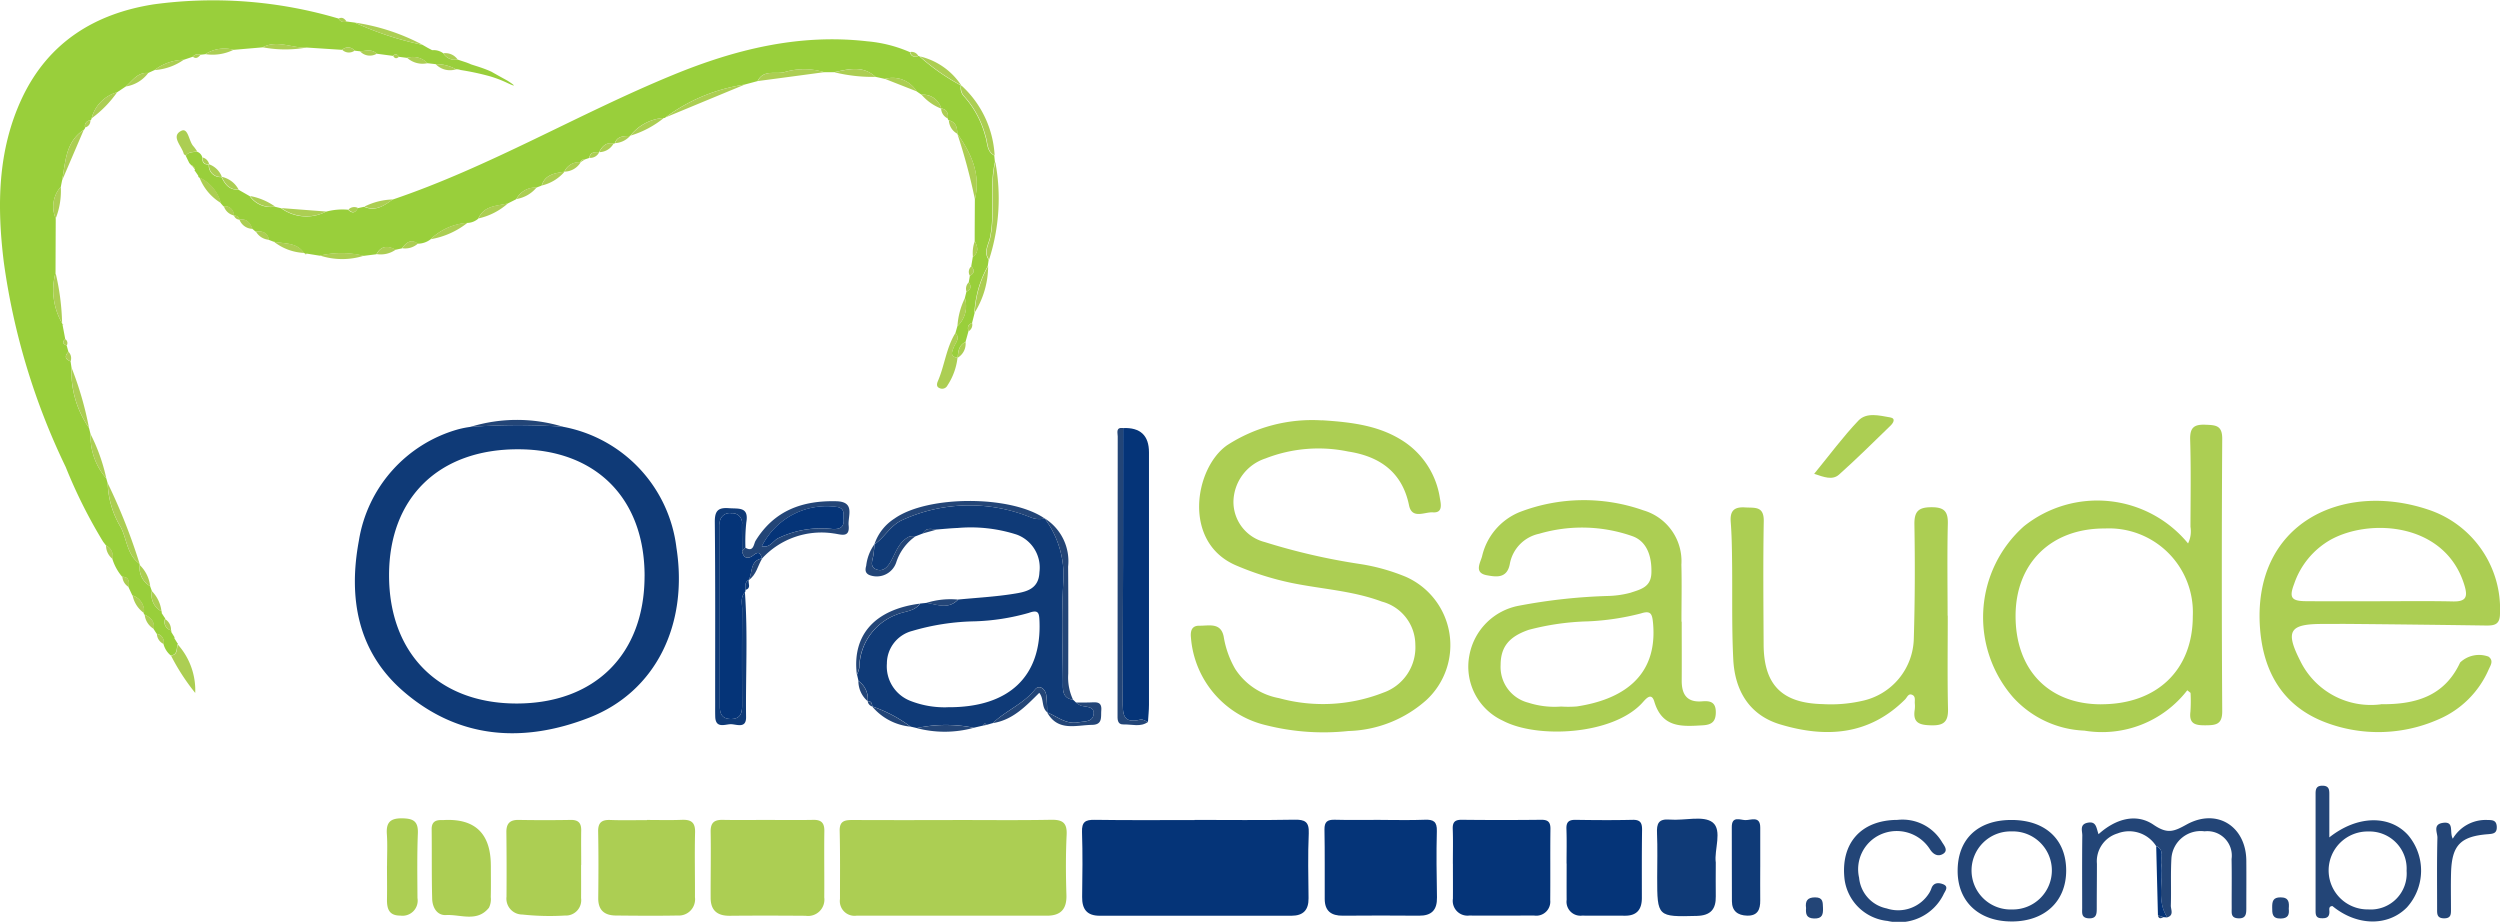 <svg xmlns="http://www.w3.org/2000/svg" width="200.665" height="73.988" viewBox="0 0 200.665 73.988">
  <g id="logo" transform="translate(0.04 0.001)">
    <path id="Caminho_218" data-name="Caminho 218" d="M4.942,14.487c-.034.17-.068.337-.1.507a2.378,2.378,0,0,0-.408,2.542q-.01,2.175-.017,4.353a5.332,5.332,0,0,0,.527,4.057l.014.041a.848.848,0,0,0,.031.126c.068.371.14.738.208,1.109-.3.248-.157.395.116.51.048.17.092.337.14.507-.323.337-.276.6.17.762.027.17.051.34.078.51a7.856,7.856,0,0,0,1.4,4.829c.044.17.085.34.129.507A5.154,5.154,0,0,0,8.492,38.4c.037.129.071.255.109.385a7.24,7.24,0,0,0,1.058,3.546c.493.973.5,2.212,1.5,2.92l.02.105a1.673,1.673,0,0,0,.83,1.691c.048.136.1.269.143.4a1.473,1.473,0,0,0,.762,1.617.073.073,0,0,1,.01.123c.082.129.167.259.248.388a.067.067,0,0,1,.031.109.685.685,0,0,0,.473.905.068.068,0,0,1,.02.116c.078.133.16.262.238.391l.041.054-.027.061c.078.133.16.262.238.395a.073.073,0,0,1,.027.116c-.105.344.017.824-.545.892a1.8,1.8,0,0,1-.589-.932.658.658,0,0,0-.545-.813c-.085-.133-.17-.269-.255-.4.116-.609-.252-.912-.728-1.147a.078.078,0,0,1-.041-.116,1.317,1.317,0,0,0-.926-1.412c-.105-.228-.211-.453-.316-.681.051-.408.078-.8-.507-.824a4.1,4.1,0,0,1-.783-1.429.94.94,0,0,0-.527-1.082s.02.01.02.007c-.078-.1-.153-.2-.231-.3a40.524,40.524,0,0,1-3.005-6A54.914,54.914,0,0,1,.263,21.024C-.285,16.542-.251,12.057,1.747,7.83,3.864,3.376,7.594,1.089,12.287.35A35.377,35.377,0,0,1,27.138,1.49a.491.491,0,0,0,.643.235c.218.027.432.058.65.085A25.574,25.574,0,0,0,33.876,3.6l.408.235c.123.065.242.129.364.191a1.319,1.319,0,0,1,.9.255,1.081,1.081,0,0,0,1.147.5c.231.078.459.153.687.228.1.037.2.075.3.116.109.077.929.263,1.733.636.3.176,1.281.715,1.281.715s1.214.771-.118.133A9.767,9.767,0,0,0,39.3,6.127a20.776,20.776,0,0,0-2.371-.509.99.99,0,0,0-.372-.058,3.2,3.2,0,0,0-1.637-.412c-.218-.024-.432-.051-.65-.075a1.613,1.613,0,0,0-1.644-.429c-.218-.027-.436-.058-.653-.085-.126-.221-.279-.269-.47-.075L30.2,4.311c-.4-.4-.885-.214-1.348-.194l-.432-.051A.662.662,0,0,0,27.427,4l-2.845-.184c-1.181.071-2.358-.65-3.543-.017-.776.068-1.552.133-2.331.2a2.8,2.8,0,0,0-2.27.351c-.129.014-.259.031-.388.044a.521.521,0,0,0-.616.16l-.728.245a4.03,4.03,0,0,0-2.352.83c-.167.075-.334.153-.5.228-.861-.068-1.259.623-1.8,1.086l-.7.466A2.913,2.913,0,0,0,7.311,9.5a.2.2,0,0,1-.1.163.446.446,0,0,0-.422.568.254.254,0,0,1-.105.191c-1.48.97-1.457,2.586-1.742,4.067Z" transform="translate(0 0)" fill="#99cf3b"/>
    <path id="Caminho_219" data-name="Caminho 219" d="M107.1,31.185c-.071.286-.146.572-.218.854-.347.116-.378.368-.289.67-.078.286-.157.568-.238.854-.538.259-.592.756-.626,1.259l-.02.007c-.619-.1-.446-.463-.3-.841s.538-.715.143-1.154l.153-.541a2.213,2.213,0,0,0,.6-2.26c.041-.17.085-.34.126-.51.385-.174.4-.436.187-.756.031-.174.061-.344.088-.517.368-.2.4-.459.109-.759.044-.255.088-.51.129-.766.507-.368.388-.813.15-1.269,0-1.113.01-2.229.014-3.342.49-2.018-.293-3.7-1.419-5.285l.007.014c0-.5-.109-.929-.677-1.072a.181.181,0,0,1-.085-.157c.048-.419-.068-.728-.541-.8l.017.017a1.507,1.507,0,0,0-1.586-1.116l-.391-.269a2.265,2.265,0,0,0-2.546-1c-.255-.054-.507-.112-.762-.167-1.011-.932-2.161-.619-3.308-.371h-.807a5.542,5.542,0,0,0-3.209,0c-.728.18-1.664-.235-2.134.715-.347.092-.694.187-1.041.279a14.136,14.136,0,0,0-6.34,2.627.147.147,0,0,1-.153.051A3.726,3.726,0,0,0,79.459,17l-.041.024c-.483.031-1-.02-1.212.582l-.048.044-.065-.01c-.606-.133-.905.238-1.157.694h0c-.354-.01-.711-.027-.776.456l-.354.119a.332.332,0,0,0-.371.238h.02a1.263,1.263,0,0,0-1.3.756l.014-.01c-.762.126-1.552.214-1.838,1.12-.14.051-.279.105-.415.157A1.724,1.724,0,0,0,70.3,22.1c-.225.116-.453.228-.677.344-.892.214-1.916.167-2.375,1.218a1.38,1.38,0,0,1-.875.344,4.7,4.7,0,0,0-2.961,1.324,1.72,1.72,0,0,1-1.018.344c-.585-.419-.943-.058-1.276.374l-.507.112c-.619-.33-1.16-.344-1.535.361-.34.044-.681.085-1.021.129a7.648,7.648,0,0,0-3.533-.014c-.347-.054-.694-.112-1.041-.167a.651.651,0,0,0-.184-.034l-.051-.014c-.592-.888-1.582-.715-2.437-.912l-.374-.143c-.105-.613-.534-.711-1.055-.66l.01.007c-.1-.082-.191-.16-.289-.242,0,0,.01.02.01.017-.18-.49-.453-.847-1.055-.738,0,0,.014,0,.014,0-.037-.265-.228-.327-.456-.33h0a.694.694,0,0,0-.81-.738l-.221-.252a3.139,3.139,0,0,0-1.739-2.066.147.147,0,0,1-.071-.15c-.082-.119-.163-.235-.242-.354a.07.07,0,0,1-.027-.116.34.34,0,0,0-.286-.361l-.167-.187-.01-.024c-.092-.184-.18-.368-.269-.551.211-.334.572-.276.888-.337a.664.664,0,0,1,.446.49c-.031.371.126.568.517.545l-.007-.007a.934.934,0,0,0,1.031,1.014l-.017-.007c.279.568.609,1.065,1.354,1.011.306.177.613.351.919.527a2.041,2.041,0,0,0,2.011.847c.17.041.34.085.514.126a3.422,3.422,0,0,0,3.59.276,5.088,5.088,0,0,1,1.783-.16c.313.316.572.279.769-.123l.514-.112c.905.4,1.589-.078,2.27-.572,7.81-2.641,14.906-6.878,22.5-10C87.841,10.085,92.994,8.8,98.463,9.428a10.88,10.88,0,0,1,3.427.868c.092.364.344.415.66.33a.071.071,0,0,1,.116.02,17.257,17.257,0,0,0,3.328,2.331l-.007-.007a.965.965,0,0,0,.2.83,7.689,7.689,0,0,1,1.763,3.277c.177.5.088,1.2.715,1.518.017.174.034.347.054.521-.466,1.994.02,4.05-.4,6.061-.112.538-.548,1.171-.1,1.783-.024.17-.051.34-.075.51a8.571,8.571,0,0,0-1.072,3.72Z" transform="translate(-28.9 -6.114)" fill="#99cf3b"/>
    <path id="Caminho_220" data-name="Caminho 220" d="M100.385,100.4a11.235,11.235,0,0,1,9.086,9.7c.967,6.18-1.661,11.564-7.011,13.647-5.292,2.059-10.485,1.722-14.926-2.134-3.682-3.2-4.4-7.514-3.55-12.081a11.105,11.105,0,0,1,7.936-8.923,7.845,7.845,0,0,1,.99-.2,51.723,51.723,0,0,1,7.477-.014Zm6.531,11.989c.007-6.245-3.907-10.176-10.145-10.186-6.364-.014-10.363,3.886-10.366,10.111,0,6.279,3.985,10.291,10.23,10.295,6.289,0,10.271-3.954,10.278-10.22Z" transform="translate(-55.217 -66.142)" fill="#0f3a77"/>
    <path id="Caminho_221" data-name="Caminho 221" d="M291.342,99.12c2.6.163,4.761.473,6.67,1.77a6.644,6.644,0,0,1,2.8,4.509c.088.473.235,1.171-.565,1.113-.657-.048-1.681.582-1.916-.568-.551-2.7-2.4-3.934-4.884-4.315a11.692,11.692,0,0,0-6.636.555,3.722,3.722,0,0,0-2.573,3.437,3.327,3.327,0,0,0,2.508,3.274,50.756,50.756,0,0,0,7.674,1.766,15.973,15.973,0,0,1,3.662,1.028,6,6,0,0,1,1.64,9.89,9.8,9.8,0,0,1-6.262,2.484,18.8,18.8,0,0,1-6.575-.459,7.848,7.848,0,0,1-6.058-7.031c-.058-.562.075-.973.677-.963.752.014,1.715-.286,1.95.868a7.59,7.59,0,0,0,.929,2.61,5.321,5.321,0,0,0,3.509,2.335,13.291,13.291,0,0,0,8.372-.439,3.845,3.845,0,0,0,2.573-3.846,3.6,3.6,0,0,0-2.689-3.464c-2.328-.871-4.809-1-7.215-1.491a23.469,23.469,0,0,1-4.475-1.409c-4.346-1.851-3.342-7.824-.728-9.651a12.541,12.541,0,0,1,7.606-1.994Z" transform="translate(-185.274 -65.388)" fill="#acce53"/>
    <path id="Caminho_222" data-name="Caminho 222" d="M484.091,121.471a8.64,8.64,0,0,1-8.263,3.24,8.164,8.164,0,0,1-5.731-2.689,9.779,9.779,0,0,1,.875-13.708,9.427,9.427,0,0,1,13.181,1.371,2.207,2.207,0,0,0,.194-1.337c.007-2.331.048-4.662-.024-6.99-.027-.984.32-1.242,1.249-1.2.817.031,1.331.058,1.324,1.133q-.066,10.929,0,21.862c.007,1.075-.521,1.123-1.337,1.13s-1.341-.1-1.215-1.092a12.435,12.435,0,0,0,.01-1.511c-.089-.068-.174-.14-.262-.208Zm-6.932,1.123c4.5.01,7.378-2.753,7.375-7.075a6.732,6.732,0,0,0-7.048-7.034c-4.3-.024-7.164,2.76-7.177,6.99-.014,4.346,2.644,7.113,6.851,7.123Z" transform="translate(-308.567 -66.067)" fill="#acce53"/>
    <path id="Caminho_223" data-name="Caminho 223" d="M363.461,127.709c0,1.565.01,3.134,0,4.7-.01,1.113.385,1.8,1.637,1.7.592-.048,1.089.014,1.1.837.01.766-.3,1.045-1.045,1.086-1.664.1-3.253.225-3.89-1.9-.248-.83-.728-.153-1,.133-2.375,2.539-8.382,2.859-11.152,1.4a4.778,4.778,0,0,1-2.689-5.268,4.965,4.965,0,0,1,3.982-3.965,45.17,45.17,0,0,1,7.2-.783,7.627,7.627,0,0,0,1.753-.259c.813-.272,1.637-.446,1.671-1.589.044-1.433-.419-2.546-1.508-2.944a12.188,12.188,0,0,0-7.5-.2,3.023,3.023,0,0,0-2.355,2.423c-.221,1.181-1.086,1.048-1.845.909-1.045-.194-.531-.984-.385-1.514a5.053,5.053,0,0,1,3-3.55,14.351,14.351,0,0,1,9.961-.143,4.25,4.25,0,0,1,3.039,4.359c.041,1.525.007,3.049.007,4.574h.024Zm-9.689,6.817a8.774,8.774,0,0,0,1.269-.007c3.5-.527,6.538-2.29,6.116-6.721-.068-.715-.184-1-.973-.745a20.3,20.3,0,0,1-4.251.636,20.6,20.6,0,0,0-4.754.681c-1.579.545-2.253,1.371-2.253,2.828a2.954,2.954,0,0,0,2.222,3.019,6.878,6.878,0,0,0,2.627.31Z" transform="translate(-228.517 -77.816)" fill="#acce53"/>
    <path id="Caminho_224" data-name="Caminho 224" d="M542.635,134.443c2.76.031,5.095-.63,6.357-3.349a2.2,2.2,0,0,1,2.277-.47c.429.316.174.687.02,1.018a7.669,7.669,0,0,1-4.057,4.026,11.93,11.93,0,0,1-9.063.228c-3.383-1.29-4.958-4.012-5.234-7.473-.674-8.508,6.626-11.945,13.572-9.573a8.4,8.4,0,0,1,5.683,8.334c-.007.875-.453.953-1.126.943q-5.345-.077-10.693-.126c-.807-.01-1.613,0-2.42,0-2.644,0-3.022.541-1.8,2.951a6.306,6.306,0,0,0,6.48,3.5Zm-.065-8.266h0c1.95,0,3.9-.027,5.843.017,1.052.024,1.211-.357.922-1.3-1.521-5.02-7.572-5.408-10.747-3.648a6.462,6.462,0,0,0-2.92,3.539c-.415,1.089-.235,1.378.926,1.388,1.991.017,3.982.007,5.973.007Z" transform="translate(-351.566 -77.92)" fill="#acce53"/>
    <path id="Caminho_225" data-name="Caminho 225" d="M264.182,193.345c2.671,0,5.343.034,8.014-.017.851-.017,1.2.157,1.16,1.1-.078,1.732-.034,3.468-.017,5.2.01.946-.419,1.409-1.375,1.409q-7.693-.01-15.389,0c-1.035,0-1.423-.538-1.409-1.518.024-1.732.048-3.468-.01-5.2-.027-.81.262-.994,1.021-.98,2.672.041,5.343.017,8.014.017Z" transform="translate(-168.347 -127.535)" fill="#053478"/>
    <path id="Caminho_226" data-name="Caminho 226" d="M207.065,193.365c2.634,0,5.265.031,7.9-.017.919-.017,1.3.231,1.252,1.212-.078,1.606-.068,3.219-.017,4.829.034,1.137-.466,1.657-1.569,1.657q-7.642,0-15.287,0a1.18,1.18,0,0,1-1.32-1.344c0-1.821.02-3.645-.024-5.466-.02-.81.422-.871,1.045-.871,2.675.014,5.35.007,8.025.007h0Z" transform="translate(-130.642 -127.548)" fill="#acce53"/>
    <path id="Caminho_227" data-name="Caminho 227" d="M425.577,128.342c0,2.5-.037,5,.02,7.494.024,1.014-.34,1.331-1.331,1.307-.912-.02-1.518-.16-1.341-1.252a2.3,2.3,0,0,0,.007-.507c-.017-.242.078-.551-.194-.681-.32-.157-.415.187-.579.354-2.9,2.9-6.378,3.111-10.033,2.011-2.481-.745-3.638-2.723-3.764-5.2-.136-2.7-.061-5.418-.1-8.127-.01-.973-.031-1.947-.105-2.917-.068-.881.252-1.229,1.157-1.171.779.048,1.514-.123,1.494,1.106-.058,3.3-.027,6.606-.01,9.907.017,3.243,1.48,4.707,4.758,4.775a11.347,11.347,0,0,0,3.158-.262,5.235,5.235,0,0,0,4.138-5.013c.092-3.046.1-6.1.048-9.144-.017-1.069.34-1.385,1.382-1.385,1.011,0,1.327.34,1.3,1.334-.058,2.454-.02,4.911-.017,7.368Z" transform="translate(-269.278 -78.925)" fill="#acce53"/>
    <path id="Caminho_228" data-name="Caminho 228" d="M207.388,121.447c-.194.078-.388.153-.582.228a1.405,1.405,0,0,0-.5.024c-.841.4-1.075,1.263-1.487,1.991-.238.422-.579.827-1.106.664-.64-.2-.357-.738-.289-1.181.044-.286.061-.579.092-.868l-.01.014c.83-.555,1.273-1.521,2.246-1.953a13,13,0,0,1,10.312-.2,1.806,1.806,0,0,0,1.109.078l-.044.044.031-.054a7.678,7.678,0,0,1,1.5,5.159c-.153,2.641-.048,5.3-.031,7.95,0,.613-.088,1.324.817,1.453.078.075.157.146.231.221a1.771,1.771,0,0,0,.429.262c.436.112,1.086.054.987.7-.092.616-.742.541-1.235.63-.984.18-1.671-.47-2.478-.79l-.017-.034a10.407,10.407,0,0,0-.071-1.385c-.092-.507-.575-.834-.9-.429-.939,1.167-2.341,1.7-3.393,2.7-.17.048-.34.1-.507.146-.123-.184-.191-.1-.248.048-.255.061-.514.119-.769.18a11.1,11.1,0,0,0-4.567.024c-.17-.037-.34-.078-.51-.116a10.971,10.971,0,0,0-3.07-1.62h0c-.014-.231-.068-.425-.357-.422.024-.02.048-.041.068-.061-.024.02-.044.041-.068.061a1.782,1.782,0,0,0-.749-1.623l-.116-.507a2.452,2.452,0,0,0,.191-.579,4.592,4.592,0,0,1,3-4.244c.63-.272,1.419-.235,1.872-.881.177-.02.351-.037.527-.058.868.14,1.763.548,2.525-.265,1.474-.143,2.954-.221,4.414-.453.984-.153,2.056-.34,2.11-1.739a2.823,2.823,0,0,0-1.807-3.015,12.028,12.028,0,0,0-4.754-.538c-.548.02-1.1.078-1.644.119-.408,0-.875-.218-1.13.313Zm2,13.95c4.9.037,7.548-2.464,7.361-6.915-.027-.63-.065-.943-.847-.66a17.728,17.728,0,0,1-4.376.681,18.838,18.838,0,0,0-5,.773,2.708,2.708,0,0,0-2.025,2.617,2.967,2.967,0,0,0,1.9,3A7.513,7.513,0,0,0,209.386,135.4Z" transform="translate(-133.354 -78.632)" fill="#0f3a77"/>
    <path id="Caminho_229" data-name="Caminho 229" d="M172.264,193.369c1.184,0,2.372.017,3.556-.007.653-.014.9.255.888.905-.024,1.773.007,3.546-.007,5.323a1.31,1.31,0,0,1-1.494,1.47c-2.032-.014-4.063-.02-6.1,0-.99.007-1.521-.432-1.525-1.429-.007-1.773.031-3.55,0-5.323-.01-.732.3-.963.99-.946C169.811,193.386,171.039,193.365,172.264,193.369Z" transform="translate(-110.581 -127.555)" fill="#acce53"/>
    <path id="Caminho_230" data-name="Caminho 230" d="M316.845,193.349c1.188,0,2.375.034,3.56-.014.694-.027.977.153.956.912-.048,1.773-.02,3.55.01,5.326.017,1.014-.439,1.474-1.453,1.463q-3.053-.026-6.1,0c-.932.01-1.453-.374-1.457-1.334-.007-1.862.014-3.72-.02-5.581-.01-.619.228-.8.82-.786,1.229.034,2.457.01,3.686.01Z" transform="translate(-206.071 -127.538)" fill="#053478"/>
    <path id="Caminho_231" data-name="Caminho 231" d="M342.6,196.879c0-.932.024-1.865-.01-2.794-.02-.551.177-.742.732-.735q3.185.036,6.367,0c.548-.007.749.187.742.735-.024,1.906,0,3.812-.017,5.717a1.126,1.126,0,0,1-1.283,1.235c-1.739,0-3.481.01-5.22,0a1.183,1.183,0,0,1-1.307-1.358c.007-.932,0-1.862,0-2.794Z" transform="translate(-226.024 -127.55)" fill="#053478"/>
    <path id="Caminho_232" data-name="Caminho 232" d="M144.953,193.366c.936,0,1.868.027,2.8-.01.732-.027,1.086.187,1.065,1-.044,1.736,0,3.475-.01,5.21a1.306,1.306,0,0,1-1.388,1.47c-1.654.031-3.311.017-4.969,0-.905-.01-1.416-.425-1.406-1.4.02-1.78.027-3.56-.007-5.336-.014-.738.3-.96.987-.932.977.037,1.953.01,2.93.01v-.007Z" transform="translate(-93.067 -127.552)" fill="#acce53"/>
    <path id="Caminho_233" data-name="Caminho 233" d="M264.8,100.953q2.079-.085,2.079,1.953,0,10.128,0,20.256c0,.459-.054.919-.082,1.382-.2-.071-.425-.238-.592-.194-1.47.378-1.433-.507-1.429-1.542.031-7.286.02-14.572.027-21.855Z" transform="translate(-174.695 -66.595)" fill="#053478"/>
    <path id="Caminho_234" data-name="Caminho 234" d="M369.418,196.861c0-.929.024-1.858-.01-2.784-.02-.558.2-.732.738-.725,1.521.024,3.046.034,4.567,0,.65-.017.773.262.766.83-.027,1.814-.017,3.628-.017,5.442,0,.912-.395,1.433-1.368,1.423-1.143-.01-2.284,0-3.427-.007a1.118,1.118,0,0,1-1.242-1.263c-.007-.97,0-1.94,0-2.913h0Z" transform="translate(-243.717 -127.548)" fill="#053478"/>
    <path id="Caminho_235" data-name="Caminho 235" d="M125.4,196.99c0,.885.007,1.773,0,2.658a1.234,1.234,0,0,1-1.3,1.4,20.511,20.511,0,0,1-3.42-.082,1.275,1.275,0,0,1-1.266-1.426q.02-2.593-.01-5.19c-.007-.694.289-.99.99-.977q2.093.036,4.186,0c.6-.007.837.252.83.83-.014.929,0,1.855,0,2.784h-.007Z" transform="translate(-78.799 -127.562)" fill="#acce53"/>
    <path id="Caminho_236" data-name="Caminho 236" d="M395.5,196.584c0,1.041-.014,1.889,0,2.736.02,1.038-.415,1.545-1.511,1.576-3.168.085-3.192.082-3.192-3.076,0-1.184.037-2.372-.014-3.556-.034-.769.109-1.174,1.018-1.1,1.177.1,2.709-.354,3.451.231.786.626.112,2.219.245,3.189Z" transform="translate(-257.821 -127.381)" fill="#0f3a77"/>
    <path id="Caminho_237" data-name="Caminho 237" d="M496.929,195.226a2.569,2.569,0,0,0-3.1-1.014,2.331,2.331,0,0,0-1.654,2.437c0,1.184-.014,2.372-.014,3.556,0,.456-.01.854-.653.82-.6-.034-.517-.446-.517-.817,0-1.947-.014-3.893.01-5.843,0-.368-.231-.881.432-1.014.708-.14.691.432.871.922,1.337-1.212,3-1.722,4.414-.759,1.12.766,1.634.548,2.648-.014,2.437-1.351,4.781.14,4.8,2.9.01,1.269,0,2.539,0,3.812,0,.463-.027.851-.66.813-.6-.034-.51-.449-.514-.82-.007-1.314.017-2.624-.01-3.937a1.962,1.962,0,0,0-2.168-2.226,2.35,2.35,0,0,0-2.658,2.147c-.075,1.266-.007,2.539-.048,3.808-.01.316.272.779-.286.949-.885-1.348-.3-2.859-.48-4.281-.065-.5.282-1.126-.415-1.446Z" transform="translate(-323.903 -127.316)" fill="#234577"/>
    <path id="Caminho_238" data-name="Caminho 238" d="M106.521,197.039c0,.844.014,1.691-.007,2.535a1.536,1.536,0,0,1-.146.854c-.949,1.188-2.28.527-3.441.589-.742.041-1.1-.633-1.116-1.31-.048-1.858-.02-3.72-.041-5.578-.007-.558.279-.749.786-.735.085,0,.17,0,.255-.007q3.7-.163,3.709,3.655Z" transform="translate(-67.162 -127.57)" fill="#acce53"/>
    <path id="Caminho_239" data-name="Caminho 239" d="M547.223,189.454c2.266-1.793,4.86-1.8,6.32-.174a4.405,4.405,0,0,1-.1,5.8c-1.521,1.542-4.023,1.5-5.976-.112-.327.02-.242.286-.242.463,0,.49-.3.531-.674.514-.432-.02-.436-.323-.436-.626v-9.386c0-.4.1-.633.572-.623.49.01.534.3.531.67,0,1.092,0,2.185,0,3.478Zm3.114,5.785a2.885,2.885,0,0,0,3.083-3.1,2.981,2.981,0,0,0-3.066-3.155,3.128,3.128,0,1,0-.017,6.255Z" transform="translate(-360.292 -122.245)" fill="#234577"/>
    <path id="Caminho_240" data-name="Caminho 240" d="M171.789,127.215a.286.286,0,0,1-.044.2c-.374.395-.221.885-.225,1.334q-.02,3.875,0,7.749c0,.636-.16,1.086-.912,1.079-.664-.007-.878-.388-.875-.984q.005-7.3,0-14.61a.8.8,0,0,1,.939-.919.771.771,0,0,1,.837.888c0,.721.007,1.44.01,2.161.126.63.524.63.919.313.459-.371.565-.085.687.269l-.054-.048.065.037c-1.014.18-.752,1.15-1.092,1.749l.014-.027c-.337.187-.276.5-.265.807Z" transform="translate(-111.994 -79.867)" fill="#053478"/>
    <path id="Caminho_241" data-name="Caminho 241" d="M466.033,201.537c-2.634.007-4.349-1.582-4.353-4.046-.007-2.549,1.6-4.084,4.271-4.1,2.746-.017,4.451,1.548,4.441,4.08-.01,2.461-1.725,4.06-4.359,4.067Zm.024-.963a3.134,3.134,0,1,0-.075-6.265,3.134,3.134,0,1,0,.075,6.265Z" transform="translate(-304.588 -127.576)" fill="#234577"/>
    <path id="Caminho_242" data-name="Caminho 242" d="M439.148,193.378a3.683,3.683,0,0,1,3.567,1.746c.167.286.565.7.1.984-.361.218-.742.1-1.045-.368a3.158,3.158,0,0,0-3.965-1.191,3.059,3.059,0,0,0-1.725,3.468,2.775,2.775,0,0,0,2.219,2.467,2.931,2.931,0,0,0,3.424-1.263,1.855,1.855,0,0,0,.16-.344c.177-.51.623-.463.946-.334.5.2.122.579.014.844a4,4,0,0,1-4.479,2.1,3.868,3.868,0,0,1-3.454-3.369c-.32-2.879,1.334-4.727,4.24-4.741Z" transform="translate(-286.898 -127.568)" fill="#234577"/>
    <path id="Caminho_243" data-name="Caminho 243" d="M91.2,196.8c0-.844.044-1.691-.014-2.529-.065-.919.255-1.28,1.215-1.269.9.01,1.314.225,1.273,1.212-.068,1.725-.041,3.458-.031,5.186a1.216,1.216,0,0,1-1.375,1.409c-.953.007-1.086-.6-1.072-1.351.014-.885,0-1.773,0-2.658Z" transform="translate(-60.174 -127.319)" fill="#acce53"/>
    <path id="Caminho_244" data-name="Caminho 244" d="M410.7,197.061c0,.888-.01,1.773,0,2.661.01.732-.2,1.256-1.058,1.232-.752-.024-1.212-.371-1.215-1.154-.014-1.984,0-3.968-.01-5.956-.007-.922.684-.565,1.089-.558.453.007,1.2-.371,1.195.609-.007,1.055,0,2.11,0,3.168Z" transform="translate(-269.453 -127.46)" fill="#0f3a77"/>
    <path id="Caminho_245" data-name="Caminho 245" d="M170.741,123.295c0-.721-.007-1.44-.01-2.161a.774.774,0,0,0-.837-.888.8.8,0,0,0-.939.919q0,7.3,0,14.61c0,.6.211.977.875.984.752.007.915-.442.912-1.079q-.015-3.875,0-7.749c0-.449-.15-.939.225-1.334.242,3.339.051,6.68.092,10.019.01.956-.793.551-1.246.562s-1.2.361-1.229-.6c-.014-.507,0-1.018-.007-1.525,0-4.7.02-9.4-.027-14.1-.01-.912.269-1.181,1.147-1.113.776.058,1.6-.129,1.382,1.137a14.3,14.3,0,0,0-.071,2.025c-.088.1-.177.191-.262.286Z" transform="translate(-111.215 -79.05)" fill="#0f3a77"/>
    <path id="Caminho_246" data-name="Caminho 246" d="M575.9,194.893a3.064,3.064,0,0,1,2.726-1.508c.381.014.779-.037.807.538.024.551-.3.572-.725.606-2.2.174-2.879.9-2.944,3.083-.027.97-.007,1.94-.007,2.91,0,.391.031.766-.558.759s-.555-.385-.555-.773c0-1.9-.024-3.795.024-5.694.01-.408-.4-1.089.463-1.2.919-.123.48.752.772,1.276Z" transform="translate(-379.067 -127.571)" fill="#234577"/>
    <path id="Caminho_247" data-name="Caminho 247" d="M427.85,102.609c1.229-1.5,2.3-2.957,3.543-4.264.66-.694,1.688-.408,2.549-.262.487.082.248.453.037.66-1.368,1.324-2.716,2.665-4.135,3.931-.528.47-1.2.208-1.994-.061Z" transform="translate(-282.271 -64.582)" fill="#acce53"/>
    <path id="Caminho_248" data-name="Caminho 248" d="M263.964,100.946c0,7.286,0,14.572-.027,21.855,0,1.035-.041,1.919,1.429,1.542.17-.044.395.126.592.194-.6.432-1.283.18-1.93.2-.562.02-.51-.446-.51-.824q0-11.149.014-22.294c0-.282-.18-.749.429-.677Z" transform="translate(-173.857 -66.588)" fill="#234577"/>
    <path id="Caminho_249" data-name="Caminho 249" d="M174.977,122.225c.088-.1.177-.191.262-.286.664.4.664-.3.82-.555,1.494-2.426,3.75-3.236,6.469-3.172,1.569.037.919,1.2,1,1.943.109,1.045-.643.708-1.2.643a6.477,6.477,0,0,0-5.748,2.008c-.123-.357-.228-.64-.687-.269-.395.316-.793.316-.919-.313Zm1.579-.4c.626.167.9-.412,1.276-.623a7.929,7.929,0,0,1,4.421-.756c.555.024.915-.136.875-.766-.027-.4.112-.878-.493-1a5.818,5.818,0,0,0-6.078,3.151Z" transform="translate(-115.451 -77.981)" fill="#234577"/>
    <path id="Caminho_250" data-name="Caminho 250" d="M248.61,136.812c-.905-.129-.813-.841-.817-1.453-.017-2.651-.122-5.309.031-7.95a7.673,7.673,0,0,0-1.5-5.159,4.051,4.051,0,0,1,1.889,3.873c.024,2.865.014,5.734.01,8.6A4.2,4.2,0,0,0,248.61,136.812Z" transform="translate(-162.519 -80.647)" fill="#234577"/>
    <path id="Caminho_251" data-name="Caminho 251" d="M219.857,119.56a1.807,1.807,0,0,1-1.109-.078,12.981,12.981,0,0,0-10.312.2c-.973.432-1.416,1.4-2.246,1.953a3.918,3.918,0,0,1,1.606-2.062c2.658-1.885,9.349-1.889,12.057-.014Z" transform="translate(-136.046 -77.946)" fill="#234577"/>
    <path id="Caminho_252" data-name="Caminho 252" d="M207.018,142.36c-.453.647-1.242.609-1.872.881a4.6,4.6,0,0,0-3,4.244,2.4,2.4,0,0,1-.191.579c-.395-3.175,1.426-5.227,5.057-5.7Z" transform="translate(-133.219 -93.913)" fill="#234577"/>
    <path id="Caminho_253" data-name="Caminho 253" d="M246.963,166.457c.807.32,1.5.97,2.478.79.5-.092,1.143-.017,1.235-.63.1-.653-.551-.6-.987-.7a1.73,1.73,0,0,1-.429-.262c.378,0,.759,0,1.137-.01.463-.01.963-.112.9.643-.041.534.119,1.143-.738,1.157-1.3.02-2.729.548-3.6-.984Z" transform="translate(-162.941 -109.264)" fill="#234577"/>
    <path id="Caminho_254" data-name="Caminho 254" d="M204.824,127.087c-.031.289-.048.582-.092.868-.068.442-.351.98.289,1.181.531.167.868-.242,1.106-.664.415-.728.647-1.589,1.487-1.991a1.33,1.33,0,0,1,.5-.024,4.088,4.088,0,0,0-1.545,2.083,1.648,1.648,0,0,1-2.164,1.028c-.378-.17-.323-.483-.252-.745a3.7,3.7,0,0,1,.667-1.736Z" transform="translate(-134.667 -83.414)" fill="#234577"/>
    <path id="Caminho_255" data-name="Caminho 255" d="M222.445,78.52c.395.439,0,.786-.143,1.154s-.32.745.3.841a5.09,5.09,0,0,1-.81,2.226.473.473,0,0,1-.65.2c-.248-.1-.2-.351-.119-.541.551-1.266.67-2.689,1.419-3.883Z" transform="translate(-145.787 -51.799)" fill="#acce53"/>
    <path id="Caminho_256" data-name="Caminho 256" d="M232.855,46.024c-.449-.609-.01-1.246.1-1.783.419-2.015-.068-4.067.4-6.061A15.933,15.933,0,0,1,232.855,46.024Z" transform="translate(-153.506 -25.187)" fill="#acce53"/>
    <path id="Caminho_257" data-name="Caminho 257" d="M40.29,152.9c.562-.065.439-.548.545-.892a5.511,5.511,0,0,1,1.4,3.89A17.283,17.283,0,0,1,40.29,152.9Z" transform="translate(-26.605 -100.279)" fill="#acce53"/>
    <path id="Caminho_258" data-name="Caminho 258" d="M234.09,164.982c1.052-.99,2.454-1.531,3.393-2.7.327-.4.81-.078.9.429a9.86,9.86,0,0,1,.071,1.385c-.463-.391-.228-1.058-.626-1.548-1.082,1.075-2.137,2.188-3.74,2.433Z" transform="translate(-154.451 -106.938)" fill="#234577"/>
    <path id="Caminho_259" data-name="Caminho 259" d="M27.916,120.446c-1.007-.708-1.011-1.947-1.5-2.92a7.24,7.24,0,0,1-1.058-3.546A46.543,46.543,0,0,1,27.916,120.446Z" transform="translate(-16.749 -75.191)" fill="#acce53"/>
    <path id="Caminho_260" data-name="Caminho 260" d="M229.341,25.755c-.626-.313-.538-1.011-.715-1.518a7.729,7.729,0,0,0-1.763-3.277.974.974,0,0,1-.2-.83,8.192,8.192,0,0,1,2.678,5.622Z" transform="translate(-149.546 -13.28)" fill="#acce53"/>
    <path id="Caminho_261" data-name="Caminho 261" d="M157,22.567a14.066,14.066,0,0,1,6.34-2.627Q160.17,21.252,157,22.567Z" transform="translate(-103.596 -13.154)" fill="#acce53"/>
    <path id="Caminho_262" data-name="Caminho 262" d="M118.307,99.592a51.724,51.724,0,0,0-7.477.014A12.7,12.7,0,0,1,118.307,99.592Z" transform="translate(-73.139 -65.333)" fill="#234577"/>
    <path id="Caminho_263" data-name="Caminho 263" d="M178.68,17.275c.47-.949,1.406-.534,2.134-.715a5.542,5.542,0,0,1,3.209,0Q181.353,16.921,178.68,17.275Z" transform="translate(-117.898 -10.769)" fill="#acce53"/>
    <path id="Caminho_264" data-name="Caminho 264" d="M425.892,212.5c-.068-.531.089-.847.735-.844s.606.4.626.837c.02.524-.048.885-.728.858-.619-.024-.667-.371-.63-.851Z" transform="translate(-280.969 -139.629)" fill="#234577"/>
    <path id="Caminho_265" data-name="Caminho 265" d="M537.2,212.562c.051.476-.048.776-.647.786-.7.01-.681-.415-.684-.9s.071-.8.667-.8C537.234,211.647,537.238,212.072,537.2,212.562Z" transform="translate(-353.53 -139.622)" fill="#234577"/>
    <path id="Caminho_266" data-name="Caminho 266" d="M225.73,31.49c1.126,1.586,1.913,3.264,1.419,5.285A46.555,46.555,0,0,0,225.73,31.49Z" transform="translate(-148.936 -20.774)" fill="#acce53"/>
    <path id="Caminho_267" data-name="Caminho 267" d="M89.075,7.107A25.511,25.511,0,0,1,83.63,5.32,16.8,16.8,0,0,1,89.075,7.107Z" transform="translate(-55.195 -3.51)" fill="#acce53"/>
    <path id="Caminho_268" data-name="Caminho 268" d="M18.167,91.549a7.885,7.885,0,0,1-1.4-4.829A27.132,27.132,0,0,1,18.167,91.549Z" transform="translate(-11.063 -57.208)" fill="#acce53"/>
    <path id="Caminho_269" data-name="Caminho 269" d="M216.19,171.247a11.1,11.1,0,0,1,4.567-.024A8.808,8.808,0,0,1,216.19,171.247Z" transform="translate(-142.643 -112.804)" fill="#234577"/>
    <path id="Caminho_270" data-name="Caminho 270" d="M14.6,34.687c.286-1.48.259-3.093,1.742-4.067Q15.47,32.652,14.6,34.687Z" transform="translate(-9.658 -20.2)" fill="#acce53"/>
    <path id="Caminho_271" data-name="Caminho 271" d="M13.227,68.377A5.317,5.317,0,0,1,12.7,64.32,19.431,19.431,0,0,1,13.227,68.377Z" transform="translate(-8.281 -42.431)" fill="#acce53"/>
    <path id="Caminho_272" data-name="Caminho 272" d="M43.273,32.423c-.316.061-.677.007-.888.337-.065-.051-.167-.088-.184-.153-.16-.626-1.052-1.4-.211-1.834.582-.3.606.841,1,1.246a3.418,3.418,0,0,1,.286.4Z" transform="translate(-27.492 -20.267)" fill="#acce53"/>
    <path id="Caminho_273" data-name="Caminho 273" d="M220.238,15.631A17.257,17.257,0,0,1,216.91,13.3,5.475,5.475,0,0,1,220.238,15.631Z" transform="translate(-143.118 -8.774)" fill="#acce53"/>
    <path id="Caminho_274" data-name="Caminho 274" d="M69.93,49.356a3.422,3.422,0,0,1-3.59-.276Z" transform="translate(-43.789 -32.378)" fill="#acce53"/>
    <path id="Caminho_275" data-name="Caminho 275" d="M22.586,105.953a5.132,5.132,0,0,1-1.263-3.553A14.784,14.784,0,0,1,22.586,105.953Z" transform="translate(-14.091 -67.552)" fill="#acce53"/>
    <path id="Caminho_276" data-name="Caminho 276" d="M196.74,16.541c1.143-.248,2.3-.562,3.308.371A12.9,12.9,0,0,1,196.74,16.541Z" transform="translate(-129.812 -10.742)" fill="#acce53"/>
    <path id="Caminho_277" data-name="Caminho 277" d="M229.87,66.46a8.5,8.5,0,0,1,1.072-3.72A7.118,7.118,0,0,1,229.87,66.46Z" transform="translate(-151.667 -41.389)" fill="#acce53"/>
    <path id="Caminho_279" data-name="Caminho 279" d="M205.66,166.62a11.013,11.013,0,0,1,3.07,1.62A4.581,4.581,0,0,1,205.66,166.62Z" transform="translate(-135.696 -109.917)" fill="#234577"/>
    <path id="Caminho_280" data-name="Caminho 280" d="M508.5,199.55c.7.32.351.949.415,1.446.18,1.426-.4,2.934.48,4.281l-.31-.02c-.15-.051-.3-.1-.442-.15q-.072-2.777-.14-5.557Z" transform="translate(-335.474 -131.64)" fill="#053478"/>
    <path id="Caminho_281" data-name="Caminho 281" d="M75.42,59.882a7.648,7.648,0,0,1,3.533.014A5.771,5.771,0,0,1,75.42,59.882Z" transform="translate(-49.779 -39.372)" fill="#acce53"/>
    <path id="Caminho_282" data-name="Caminho 282" d="M61.91,10.642c1.184-.633,2.362.088,3.543.017A9.686,9.686,0,0,1,61.91,10.642Z" transform="translate(-40.867 -6.848)" fill="#acce53"/>
    <path id="Caminho_283" data-name="Caminho 283" d="M21.57,23.85a2.907,2.907,0,0,1,2.045-2.09A8.964,8.964,0,0,1,21.57,23.85Z" transform="translate(-14.256 -14.355)" fill="#acce53"/>
    <path id="Caminho_284" data-name="Caminho 284" d="M101.54,53.854A4.685,4.685,0,0,1,104.5,52.53,6.533,6.533,0,0,1,101.54,53.854Z" transform="translate(-67.01 -34.654)" fill="#acce53"/>
    <path id="Caminho_285" data-name="Caminho 285" d="M148.69,29.229a3.725,3.725,0,0,1,2.672-1.419A7.809,7.809,0,0,1,148.69,29.229Z" transform="translate(-98.114 -18.346)" fill="#acce53"/>
    <path id="Caminho_286" data-name="Caminho 286" d="M208.69,18.457a2.26,2.26,0,0,1,2.546,1Z" transform="translate(-137.695 -12.124)" fill="#acce53"/>
    <path id="Caminho_287" data-name="Caminho 287" d="M221.005,141.339c-.766.817-1.661.408-2.525.265A6.409,6.409,0,0,1,221.005,141.339Z" transform="translate(-144.153 -93.215)" fill="#234577"/>
    <path id="Caminho_288" data-name="Caminho 288" d="M12.681,46.6a2.378,2.378,0,0,1,.408-2.542A6.054,6.054,0,0,1,12.681,46.6Z" transform="translate(-8.249 -29.066)" fill="#acce53"/>
    <path id="Caminho_289" data-name="Caminho 289" d="M47,41.84a3.121,3.121,0,0,1,1.739,2.066A4.138,4.138,0,0,1,47,41.84Z" transform="translate(-31.031 -27.602)" fill="#acce53"/>
    <path id="Caminho_290" data-name="Caminho 290" d="M112.8,49.158c.459-1.052,1.484-1,2.375-1.218A5.254,5.254,0,0,1,112.8,49.158Z" transform="translate(-74.438 -31.626)" fill="#acce53"/>
    <path id="Caminho_291" data-name="Caminho 291" d="M64.52,56.97c.851.2,1.845.024,2.437.912A4.22,4.22,0,0,1,64.52,56.97Z" transform="translate(-42.589 -37.582)" fill="#acce53"/>
    <path id="Caminho_292" data-name="Caminho 292" d="M48.39,11.849a2.8,2.8,0,0,1,2.27-.351A3.817,3.817,0,0,1,48.39,11.849Z" transform="translate(-31.948 -7.504)" fill="#acce53"/>
    <path id="Caminho_293" data-name="Caminho 293" d="M36.39,14.92a4.015,4.015,0,0,1,2.352-.83A4.618,4.618,0,0,1,36.39,14.92Z" transform="translate(-24.032 -9.295)" fill="#acce53"/>
    <path id="Caminho_294" data-name="Caminho 294" d="M29.64,18.277c.538-.463.939-1.154,1.8-1.086a2.762,2.762,0,0,1-1.8,1.086Z" transform="translate(-19.579 -11.338)" fill="#acce53"/>
    <path id="Caminho_295" data-name="Caminho 295" d="M127.74,41.58c.286-.905,1.075-.994,1.838-1.12A3.442,3.442,0,0,1,127.74,41.58Z" transform="translate(-84.294 -26.691)" fill="#acce53"/>
    <path id="Caminho_296" data-name="Caminho 296" d="M88.18,47.04c-.681.493-1.365.973-2.27.572A5.435,5.435,0,0,1,88.18,47.04Z" transform="translate(-56.699 -31.032)" fill="#acce53"/>
    <path id="Caminho_297" data-name="Caminho 297" d="M226.386,70.29a2.211,2.211,0,0,1-.6,2.26A6,6,0,0,1,226.386,70.29Z" transform="translate(-148.976 -46.369)" fill="#acce53"/>
    <path id="Caminho_298" data-name="Caminho 298" d="M60.941,47.077a2.06,2.06,0,0,1-2.011-.847A5.064,5.064,0,0,1,60.941,47.077Z" transform="translate(-38.901 -30.498)" fill="#acce53"/>
    <path id="Caminho_299" data-name="Caminho 299" d="M217.32,22.349a1.509,1.509,0,0,1,1.586,1.116A3.977,3.977,0,0,1,217.32,22.349Z" transform="translate(-143.388 -14.744)" fill="#acce53"/>
    <path id="Caminho_300" data-name="Caminho 300" d="M202.41,160.61a1.774,1.774,0,0,1,.749,1.623A2.132,2.132,0,0,1,202.41,160.61Z" transform="translate(-133.552 -105.952)" fill="#234577"/>
    <path id="Caminho_301" data-name="Caminho 301" d="M176.52,133.449c.34-.6.078-1.569,1.092-1.749C177.252,132.285,177.143,133.027,176.52,133.449Z" transform="translate(-116.473 -86.881)" fill="#234577"/>
    <path id="Caminho_302" data-name="Caminho 302" d="M95.98,13.531a1.613,1.613,0,0,1,1.644.429A1.855,1.855,0,0,1,95.98,13.531Z" transform="translate(-63.342 -8.89)" fill="#acce53"/>
    <path id="Caminho_303" data-name="Caminho 303" d="M88.8,58.807c.374-.7.915-.691,1.535-.361A2.085,2.085,0,0,1,88.8,58.807Z" transform="translate(-58.606 -38.412)" fill="#acce53"/>
    <path id="Caminho_304" data-name="Caminho 304" d="M121.77,45.139a1.72,1.72,0,0,1,1.617-.929A2.653,2.653,0,0,1,121.77,45.139Z" transform="translate(-80.356 -29.165)" fill="#acce53"/>
    <path id="Caminho_305" data-name="Caminho 305" d="M33.763,134.981a1.678,1.678,0,0,1-.83-1.691A2.847,2.847,0,0,1,33.763,134.981Z" transform="translate(-21.746 -87.929)" fill="#acce53"/>
    <path id="Caminho_306" data-name="Caminho 306" d="M31.24,140.46a1.323,1.323,0,0,1,.926,1.412A2.266,2.266,0,0,1,31.24,140.46Z" transform="translate(-20.635 -92.659)" fill="#acce53"/>
    <path id="Caminho_307" data-name="Caminho 307" d="M102.72,15.13a3.2,3.2,0,0,1,1.637.412A1.6,1.6,0,0,1,102.72,15.13Z" transform="translate(-67.789 -9.981)" fill="#acce53"/>
    <path id="Caminho_308" data-name="Caminho 308" d="M53.6,42.711c-.745.054-1.075-.442-1.354-1.011A2,2,0,0,1,53.6,42.711Z" transform="translate(-34.495 -27.509)" fill="#acce53"/>
    <path id="Caminho_309" data-name="Caminho 309" d="M36.545,141.066a1.473,1.473,0,0,1-.762-1.617A2.774,2.774,0,0,1,36.545,141.066Z" transform="translate(-23.622 -91.993)" fill="#acce53"/>
    <path id="Caminho_310" data-name="Caminho 310" d="M94.79,57.453c.334-.436.691-.793,1.276-.374A1.543,1.543,0,0,1,94.79,57.453Z" transform="translate(-62.557 -37.531)" fill="#acce53"/>
    <path id="Caminho_311" data-name="Caminho 311" d="M84.87,11.974c.463-.02.946-.2,1.348.194A1.068,1.068,0,0,1,84.87,11.974Z" transform="translate(-56.013 -7.86)" fill="#acce53"/>
    <path id="Caminho_312" data-name="Caminho 312" d="M50.291,39.754A.934.934,0,0,1,49.26,38.74,1.717,1.717,0,0,1,50.291,39.754Z" transform="translate(-32.522 -25.556)" fill="#acce53"/>
    <path id="Caminho_313" data-name="Caminho 313" d="M225.85,81.919c.034-.507.088-1,.626-1.259A1.309,1.309,0,0,1,225.85,81.919Z" transform="translate(-149.015 -53.21)" fill="#acce53"/>
    <path id="Caminho_314" data-name="Caminho 314" d="M133.1,39.016a1.267,1.267,0,0,1,1.3-.756A1.54,1.54,0,0,1,133.1,39.016Z" transform="translate(-87.83 -25.24)" fill="#acce53"/>
    <path id="Caminho_315" data-name="Caminho 315" d="M34.08,144.95c.476.235.844.538.728,1.147A1.5,1.5,0,0,1,34.08,144.95Z" transform="translate(-22.508 -95.621)" fill="#acce53"/>
    <path id="Caminho_316" data-name="Caminho 316" d="M56.44,51.77c.6-.112.875.248,1.055.738A1.146,1.146,0,0,1,56.44,51.77Z" transform="translate(-37.259 -34.139)" fill="#acce53"/>
    <path id="Caminho_317" data-name="Caminho 317" d="M60.32,54.587c.521-.051.949.048,1.055.66A1.307,1.307,0,0,1,60.32,54.587Z" transform="translate(-39.818 -36.003)" fill="#acce53"/>
    <path id="Caminho_318" data-name="Caminho 318" d="M105.677,13.026a1.076,1.076,0,0,1-1.147-.5A1.187,1.187,0,0,1,105.677,13.026Z" transform="translate(-68.983 -8.248)" fill="#acce53"/>
    <path id="Caminho_319" data-name="Caminho 319" d="M80.68,11.382a.664.664,0,0,1,.99.065A.769.769,0,0,1,80.68,11.382Z" transform="translate(-53.249 -7.383)" fill="#acce53"/>
    <path id="Caminho_320" data-name="Caminho 320" d="M141.28,34.491c.252-.456.551-.827,1.157-.694A1.341,1.341,0,0,1,141.28,34.491Z" transform="translate(-93.226 -22.278)" fill="#acce53"/>
    <path id="Caminho_321" data-name="Caminho 321" d="M223.76,28.39c.568.14.681.568.677,1.072A1.284,1.284,0,0,1,223.76,28.39Z" transform="translate(-147.637 -18.729)" fill="#acce53"/>
    <path id="Caminho_322" data-name="Caminho 322" d="M52.76,48.648a.7.7,0,0,1,.81.738A1.105,1.105,0,0,1,52.76,48.648Z" transform="translate(-34.831 -32.092)" fill="#acce53"/>
    <path id="Caminho_323" data-name="Caminho 323" d="M229.513,56.84c.238.456.357.9-.15,1.269A2.871,2.871,0,0,1,229.513,56.84Z" transform="translate(-151.31 -37.497)" fill="#acce53"/>
    <path id="Caminho_324" data-name="Caminho 324" d="M145.01,32.632c.208-.6.728-.555,1.212-.582A1.737,1.737,0,0,1,145.01,32.632Z" transform="translate(-95.687 -21.143)" fill="#acce53"/>
    <path id="Caminho_325" data-name="Caminho 325" d="M15.875,83.742c-.446-.167-.493-.425-.17-.762A.728.728,0,0,1,15.875,83.742Z" transform="translate(-10.248 -54.741)" fill="#acce53"/>
    <path id="Caminho_326" data-name="Caminho 326" d="M228.661,62.82c.286.3.259.555-.109.759A.6.6,0,0,1,228.661,62.82Z" transform="translate(-150.741 -41.442)" fill="#acce53"/>
    <path id="Caminho_327" data-name="Caminho 327" d="M82.909,48.919c-.2.4-.456.436-.769.123A.651.651,0,0,1,82.909,48.919Z" transform="translate(-54.212 -32.224)" fill="#acce53"/>
    <path id="Caminho_328" data-name="Caminho 328" d="M217.62,125.11c.259-.534.725-.32,1.13-.313C218.372,124.9,217.994,125.008,217.62,125.11Z" transform="translate(-143.586 -82.295)" fill="#234577"/>
    <path id="Caminho_330" data-name="Caminho 330" d="M39.306,146.925a.688.688,0,0,1-.473-.905A1,1,0,0,1,39.306,146.925Z" transform="translate(-25.62 -96.327)" fill="#acce53"/>
    <path id="Caminho_331" data-name="Caminho 331" d="M221.93,25.59c.473.068.589.378.541.8A.9.9,0,0,1,221.93,25.59Z" transform="translate(-146.429 -16.882)" fill="#acce53"/>
    <path id="Caminho_332" data-name="Caminho 332" d="M24.969,128.65a.94.94,0,0,1,.527,1.082A1.376,1.376,0,0,1,24.969,128.65Z" transform="translate(-16.498 -84.868)" fill="#acce53"/>
    <path id="Caminho_333" data-name="Caminho 333" d="M139,36.342c.065-.483.422-.463.776-.456A.785.785,0,0,1,139,36.342Z" transform="translate(-91.722 -23.672)" fill="#acce53"/>
    <path id="Caminho_334" data-name="Caminho 334" d="M36.96,149.5a.658.658,0,0,1,.545.813A.937.937,0,0,1,36.96,149.5Z" transform="translate(-24.408 -98.623)" fill="#acce53"/>
    <path id="Caminho_335" data-name="Caminho 335" d="M228,66.57c.218.32.2.582-.187.756A.72.72,0,0,1,228,66.57Z" transform="translate(-150.277 -43.915)" fill="#acce53"/>
    <path id="Caminho_336" data-name="Caminho 336" d="M28.82,136.03c.585.02.558.415.507.824A1.055,1.055,0,0,1,28.82,136.03Z" transform="translate(-19.038 -89.737)" fill="#acce53"/>
    <path id="Caminho_337" data-name="Caminho 337" d="M175.759,137.567c-.01-.3-.071-.619.265-.807C175.953,137.036,176.252,137.43,175.759,137.567Z" transform="translate(-115.964 -90.219)" fill="#0f3a77"/>
    <path id="Caminho_338" data-name="Caminho 338" d="M20.019,28.958a.448.448,0,0,1,.422-.568A.537.537,0,0,1,20.019,28.958Z" transform="translate(-13.229 -18.729)" fill="#acce53"/>
    <path id="Caminho_339" data-name="Caminho 339" d="M48.27,37.7c-.388.024-.548-.17-.517-.545A.7.7,0,0,1,48.27,37.7Z" transform="translate(-31.525 -24.514)" fill="#acce53"/>
    <path id="Caminho_340" data-name="Caminho 340" d="M228.305,76.84c-.092-.3-.058-.555.289-.67A.613.613,0,0,1,228.305,76.84Z" transform="translate(-150.606 -50.248)" fill="#acce53"/>
    <path id="Caminho_341" data-name="Caminho 341" d="M15.152,80.5c-.272-.116-.415-.265-.116-.51A.38.38,0,0,1,15.152,80.5Z" transform="translate(-9.835 -52.768)" fill="#acce53"/>
    <path id="Caminho_342" data-name="Caminho 342" d="M80.463,4.5a.488.488,0,0,1-.643-.235C80.119,4.106,80.3,4.276,80.463,4.5Z" transform="translate(-52.682 -2.772)" fill="#acce53"/>
    <path id="Caminho_343" data-name="Caminho 343" d="M215.29,12.57c-.316.085-.568.034-.66-.33A.6.6,0,0,1,215.29,12.57Z" transform="translate(-141.614 -8.065)" fill="#acce53"/>
    <path id="Caminho_344" data-name="Caminho 344" d="M45.44,13a.523.523,0,0,1,.616-.16C45.889,13.039,45.712,13.206,45.44,13Z" transform="translate(-30.002 -8.445)" fill="#acce53"/>
    <path id="Caminho_345" data-name="Caminho 345" d="M92.68,12.934c.191-.194.344-.146.47.075C92.959,13.186,92.8,13.159,92.68,12.934Z" transform="translate(-61.166 -8.453)" fill="#acce53"/>
    <path id="Caminho_346" data-name="Caminho 346" d="M204.61,165.38c.289,0,.347.191.357.422A.51.51,0,0,1,204.61,165.38Z" transform="translate(-135.004 -109.099)" fill="#234577"/>
    <path id="Caminho_347" data-name="Caminho 347" d="M231.86,170.834c.058-.143.126-.235.248-.048C232.027,170.8,231.942,170.82,231.86,170.834Z" transform="translate(-152.98 -112.595)" fill="#234577"/>
    <path id="Caminho_349" data-name="Caminho 349" d="M55.14,50.83c.228.007.419.065.456.33A.479.479,0,0,1,55.14,50.83Z" transform="translate(-36.401 -33.532)" fill="#acce53"/>
    <path id="Caminho_350" data-name="Caminho 350" d="M71.83,59.69a.584.584,0,0,1,.184.034C71.936,59.816,71.871,59.823,71.83,59.69Z" transform="translate(-47.411 -39.377)" fill="#acce53"/>
    <path id="Caminho_351" data-name="Caminho 351" d="M59.5,53.92c.1.082.191.16.289.242C59.694,54.08,59.6,54,59.5,53.92Z" transform="translate(-39.277 -35.57)" fill="#acce53"/>
    <path id="Caminho_352" data-name="Caminho 352" d="M46.07,40.36c.082.119.163.235.242.354C46.23,40.595,46.148,40.479,46.07,40.36Z" transform="translate(-30.418 -26.625)" fill="#acce53"/>
    <path id="Caminho_353" data-name="Caminho 353" d="M24.35,127.8c.078.1.153.2.231.3-.078-.1-.153-.2-.231-.3Z" transform="translate(-16.089 -84.308)" fill="#acce53"/>
    <path id="Caminho_354" data-name="Caminho 354" d="M45.15,38.96a.34.34,0,0,1,.286.361C45.341,39.2,45.245,39.083,45.15,38.96Z" transform="translate(-29.811 -25.702)" fill="#acce53"/>
    <path id="Caminho_355" data-name="Caminho 355" d="M44.544,38.34l.01.024H44.5Z" transform="translate(-29.382 -25.293)" fill="#acce53"/>
    <path id="Caminho_356" data-name="Caminho 356" d="M136.87,37.806a.334.334,0,0,1,.371-.238Z" transform="translate(-90.317 -24.783)" fill="#acce53"/>
    <path id="Caminho_357" data-name="Caminho 357" d="M101.194,11.451c-.123-.065-.242-.129-.364-.191C100.953,11.325,101.072,11.389,101.194,11.451Z" transform="translate(-66.542 -7.428)" fill="#acce53"/>
    <path id="Caminho_358" data-name="Caminho 358" d="M40.588,149.411l-.238-.391Z" transform="translate(-26.644 -98.306)" fill="#acce53"/>
    <path id="Caminho_359" data-name="Caminho 359" d="M38.328,144.938c-.082-.129-.167-.259-.248-.388C38.162,144.679,38.247,144.809,38.328,144.938Z" transform="translate(-25.147 -95.357)" fill="#acce53"/>
    <path id="Caminho_360" data-name="Caminho 360" d="M41.338,150.9c-.078-.133-.16-.262-.238-.395C41.178,150.643,41.26,150.772,41.338,150.9Z" transform="translate(-27.139 -99.289)" fill="#acce53"/>
    <path id="Caminho_361" data-name="Caminho 361" d="M14.681,76.486a.756.756,0,0,1-.031-.126l.082.054-.048.071Z" transform="translate(-9.691 -50.374)" fill="#acce53"/>
    <path id="Caminho_362" data-name="Caminho 362" d="M508.91,215.88c.146.051.3.1.442.15C509.148,216.145,508.971,216.183,508.91,215.88Z" transform="translate(-335.745 -142.413)" fill="#234577"/>
    <path id="Caminho_363" data-name="Caminho 363" d="M179.63,122.558a5.818,5.818,0,0,1,6.078-3.151c.606.129.466.6.493,1,.041.633-.32.79-.875.766a7.929,7.929,0,0,0-4.421.756c-.378.214-.65.79-1.276.623Z" transform="translate(-118.525 -78.712)" fill="#053478"/>
  </g>
</svg>
